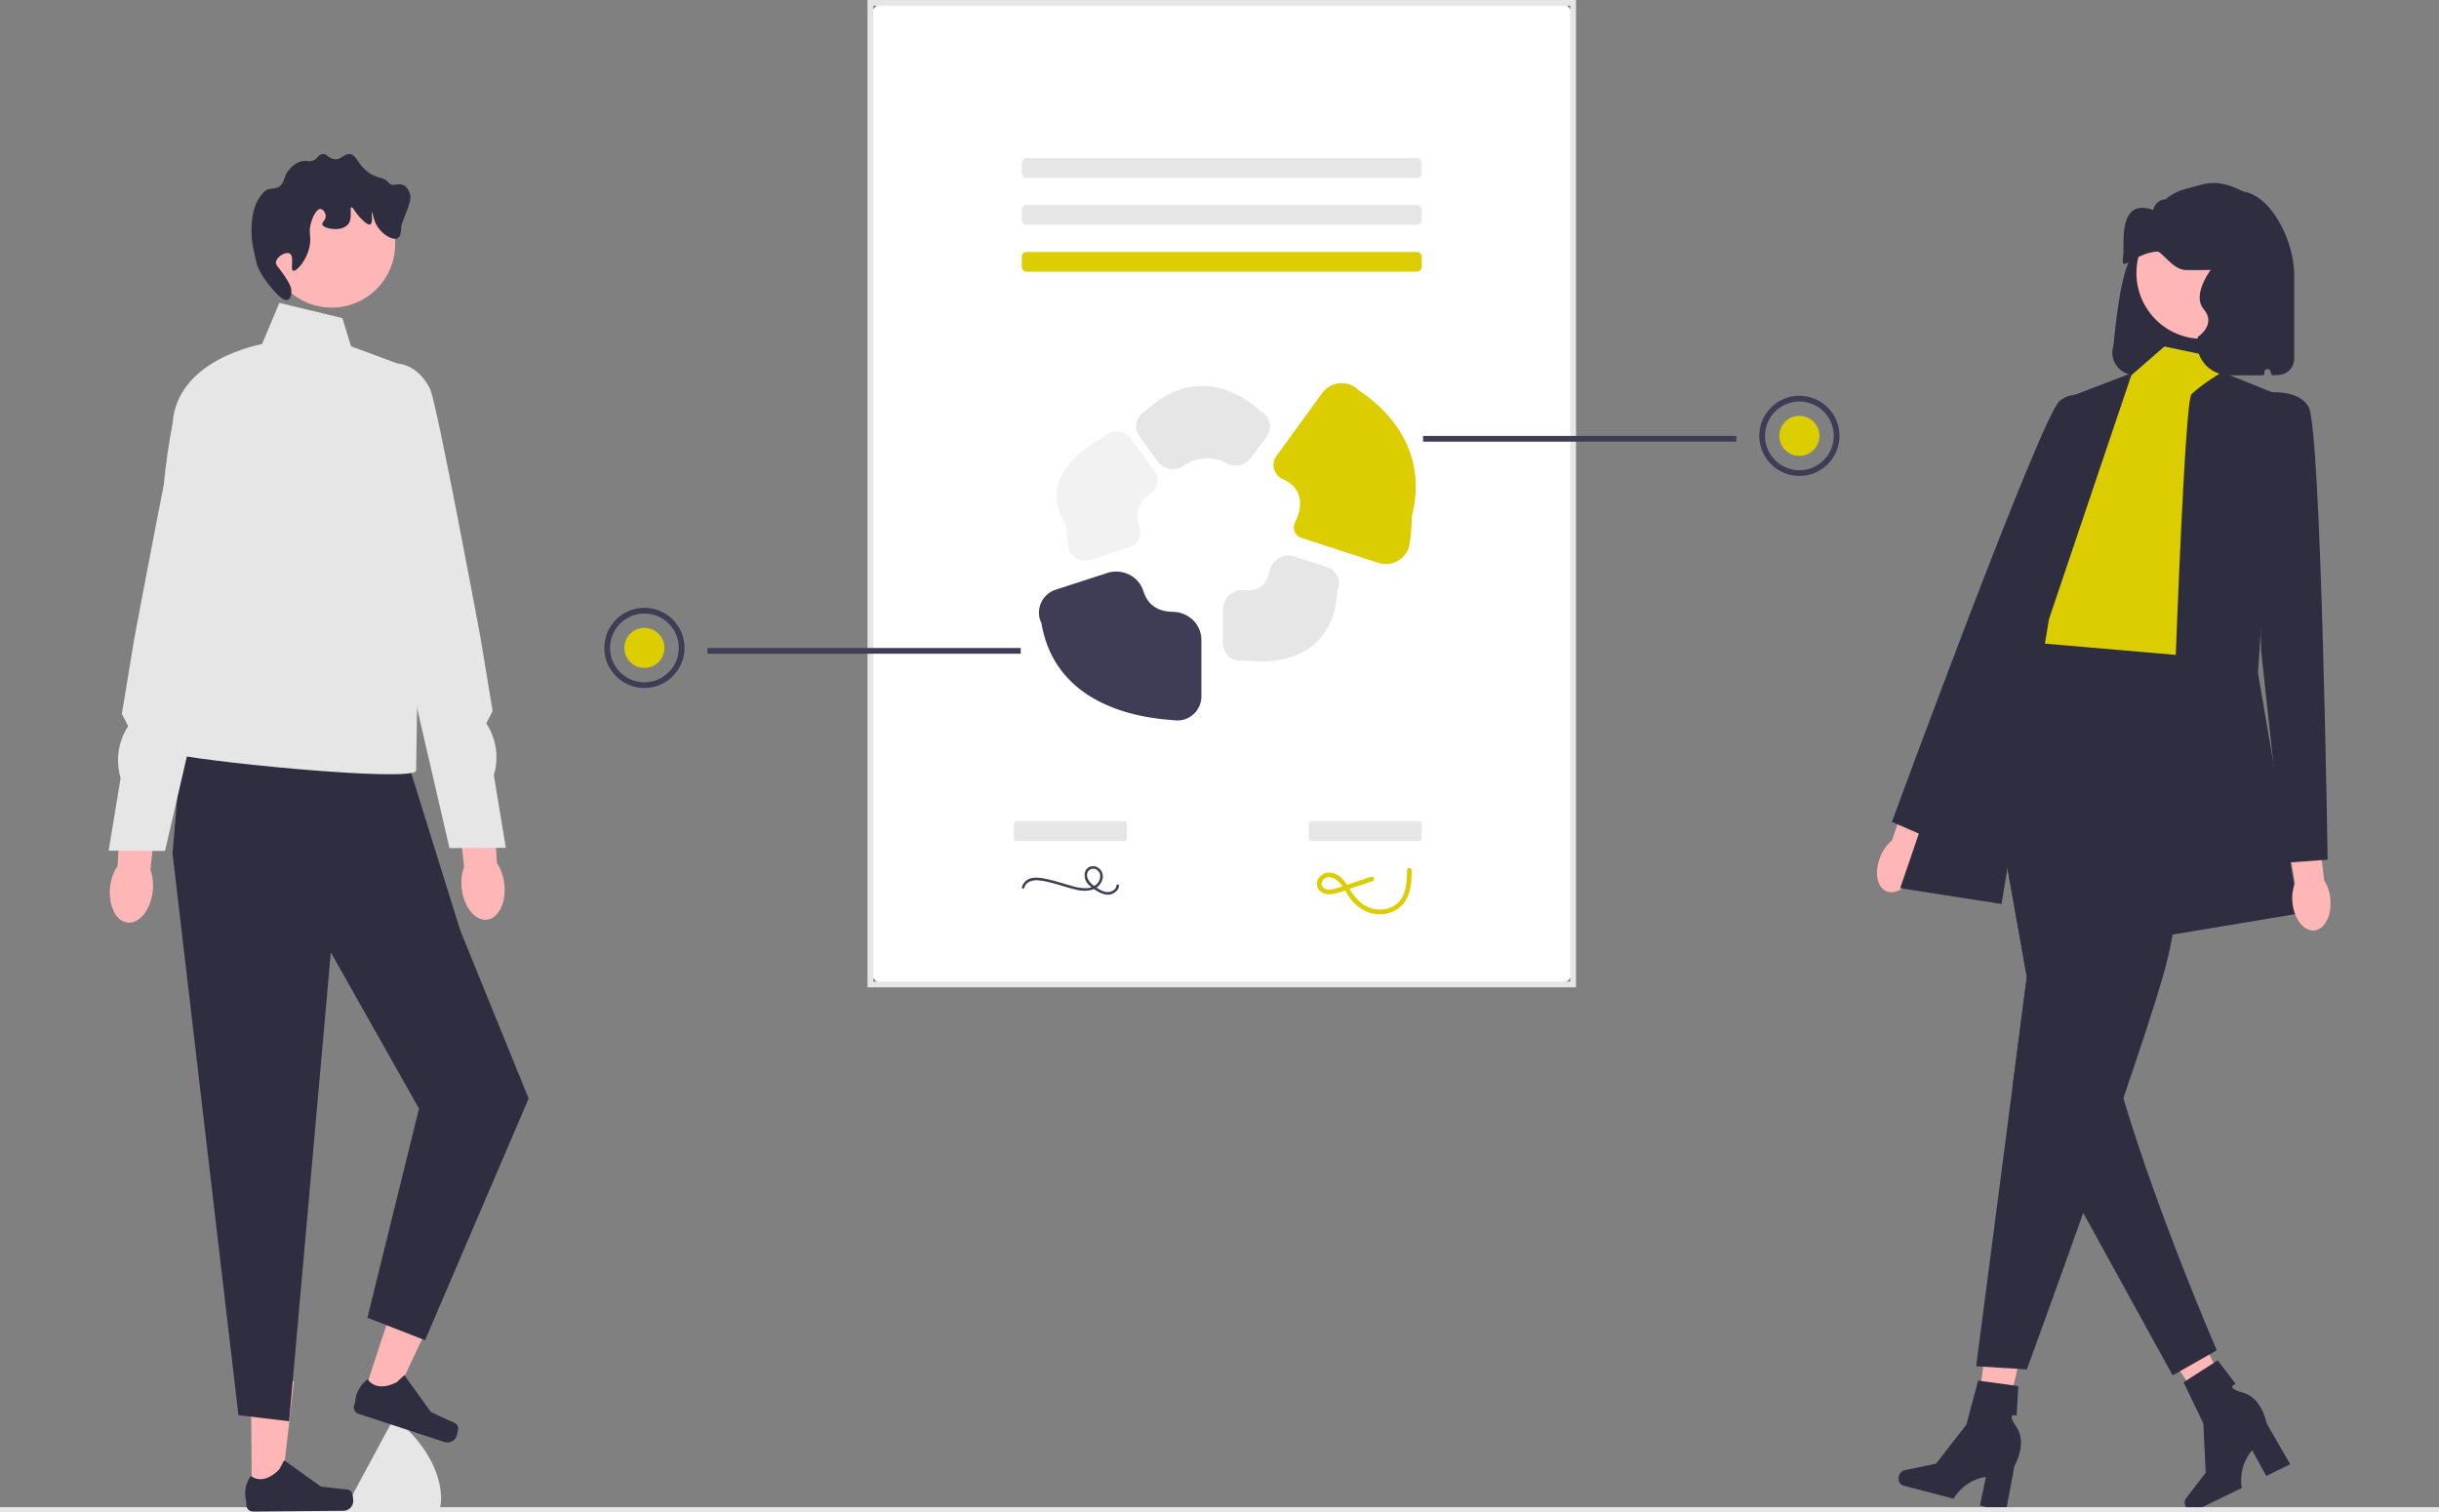 <svg id="a" xmlns="http://www.w3.org/2000/svg" width="851.034" height="527.71" viewBox="0 0 851.034 527.71" class="injected-svg ClassicGrid__ImageFile-sc-td9pmq-4 fNAcXv grid_media" xmlns:xlink="http://www.w3.org/1999/xlink"><rect x="0" y="0" width="851.034" height="527.71" fill="#808080" stroke="none"/><g><polygon points="697.478 504.637 688.63 502.562 693.981 461.783 707.038 464.844 697.478 504.637" fill="#FFB6B6"></polygon><path d="M662.546,515.154h0c-.386,1.486,.356,2.963,1.657,3.301l17.455,4.53s3.51-6.459,11.284-7.613l-2.08,10.002,9.004,2.337,3.03-16.164s4.614-7.871,.738-13.512c-3.875-5.641,.02-3.985,.02-3.985l.583-10.34-14.022-1.931-4.104,15.403-10.578,13.601-10.927,2.271c-.973,.202-1.782,1.028-2.061,2.1h-0Z" fill="#2F2E41"></path></g><g><polygon points="782.297 495.015 774.227 499.194 751.766 464.74 763.674 458.572 782.297 495.015" fill="#FFB6B6"></polygon><path d="M762.606,525.725h0c.673,1.379,2.198,2.019,3.405,1.43l16.204-7.913s-1.536-7.189,3.619-13.122l4.926,8.949,8.359-4.082-8.212-14.248s-1.616-8.979-8.229-10.743c-6.613-1.764-2.577-3.04-2.577-3.04l-6.283-8.232-11.906,7.654,6.902,14.369,.813,17.211-6.822,8.832c-.607,.786-.685,1.94-.199,2.936l-0,0Z" fill="#2F2E41"></path></g><path id="b-4165" d="M309.047,343.553h234.523c2.953,0,5.346-2.394,5.346-5.346V6.346c0-2.953-2.394-5.346-5.346-5.346h-234.523c-2.953,0-5.346,2.394-5.346,5.346V338.207c0,2.953,2.394,5.346,5.346,5.346Z" fill="#FFFFFF"></path><path d="M549.916,344.553h-247.215V0h247.215V344.553Zm-245.215-2h243.215V2h-243.215V342.553Z" fill="#E6E6E6"></path><path id="c-4166" d="M494.359,55.196c.952,0,1.723,.771,1.723,1.723h0v3.446c0,.952-.771,1.723-1.723,1.723h-136.1c-.952,0-1.723-.771-1.723-1.723v-3.446c0-.952,.771-1.723,1.723-1.723h136.1" fill="#E6E6E6"></path><path id="d-4167" d="M494.359,71.562c.952,0,1.723,.771,1.723,1.723h0v3.446c0,.952-.771,1.723-1.723,1.723h-136.1c-.952,0-1.723-.771-1.723-1.723v-3.446c0-.952,.771-1.723,1.723-1.723h136.1" fill="#E6E6E6"></path><path id="e-4168" d="M494.359,87.929c.952,0,1.723,.771,1.723,1.723h0v3.446c0,.952-.771,1.723-1.723,1.723h-136.1c-.952,0-1.723-.771-1.723-1.723v-3.445c0-.952,.771-1.723,1.723-1.723h136.1" fill="#DBCD00"></path><path id="f-4169" d="M744.866,130.867h45.209c-.066-2.124,.385-4.232,1.315-6.143,.026,2.12,.492,4.212,1.369,6.143h2.053c3.141-.003,5.686-2.549,5.69-5.69v-29.378c-.002-14.384-12.3-35.947-25.663-26.924-.431-.022-7.205-3.023-7.637-3.023-11.756,.01-15.799,10.619-19.35,21.826-4.046-1.864-6.833,5.917-8.849,19.614-.588,3.997-1.111,8.498-1.581,13.409-1.296,4.121,.994,8.512,5.115,9.808,.754,.237,1.541,.359,2.331,.36l-.003-.004Z" fill="#2F2E41"></path><path id="g-4170" d="M656.152,298.821c-2.241,5.313-1.317,10.776,2.064,12.202s7.938-1.725,10.179-7.04c.925-2.111,1.33-4.413,1.183-6.712l9.213-22.632-10.712-4.098-7.949,22.748c-1.75,1.499-3.115,3.396-3.981,5.531l.003,.001Z" fill="#FFB6B6"></path><path id="h-4171" d="M755.208,120.923l21.609,4.52-3.315,9.943,6.629,76.049-11.048,24.487-67.393-5.524,16.572-33.146s-6.629-27.62,2.21-33.146c8.839-5.526,23.201-33.146,23.201-33.146l11.535-10.037Z" fill="#DBCD00"></path><path id="i-4172" d="M775.351,129.841l19.144,7.751-6.629,97.223,14.362,83.965-46.402,7.734s5.524-185.607,8.838-188.922,10.687-7.756,10.687-7.756v.005Z" fill="#2F2E41"></path><path id="j-4173" d="M737.859,141.967s-12.456-7.881-19.186-2.045-58.542,146.89-58.542,146.89l13.975,6.072,32.051-67.202,31.702-83.715Z" fill="#2F2E41"></path><path id="k-4174" d="M702.176,379.627l-12.637,97.144,17.677,1.105s9.191-25.08,19.676-54.622c2.232-6.265,4.518-12.728,6.784-19.201,2.452-7.026,4.895-14.053,7.214-20.836,5.734-16.727,10.761-31.951,13.633-41.894,.497-1.745,.939-3.324,1.303-4.718,7.729-29.698,12.152-107.305,12.152-107.305l-64.079-5.524-.684,.851-13.676,17.091,.64,3.613,17.037,95.555-5.037,38.746-.003-.004Z" fill="#2F2E41"></path><path id="l-4175" d="M707.214,340.884l-5.037,38.746,22.66,39.893,2.053,3.734,31.199,56.698,15.412-8.739s-20.052-46.082-32.614-87.999c-1.392-4.607-2.685-9.17-3.845-13.611-3.414-13.004,2.176-36.735-.011-43.276-7.391-22.074-31.476-66.234-42.657-86.239l-4.199,5.237,17.038,95.556Z" fill="#2F2E41"></path><path id="m-4176" d="M743.952,130.128l-22.371,8.574-58.555,171.245,35.354,5.524,16.572-99.432,29-85.911Z" fill="#2F2E41"></path><path id="n-4177" d="M799.898,314.973c.569,5.738,3.991,10.096,7.643,9.734,3.652-.363,6.15-5.308,5.58-11.049-.196-2.296-.94-4.512-2.168-6.462l-2.718-24.284-11.368,1.518,3.887,23.778c-.821,2.154-1.115,4.473-.856,6.764Z" fill="#FFB6B6"></path><path id="o-4178" d="M786.759,137.597s14.362-3.315,18.782,4.419c4.419,7.734,6.629,157.988,6.629,157.988l-15.197,1.105-8.003-74.019-2.21-89.49-.001-.003Z" fill="#2F2E41"></path><circle id="p" cx="768.429" cy="95.278" r="22.966" fill="#FFB6B6"></circle><path id="q-4179" d="M777.648,130.866h11.342c.576,0,1.066-.444,1.093-1.02l.003-.063c.062-1.2,1.745-1.402,2.136-.266,.157,.457,.336,.907,.537,1.349h1.116v-35.406c0-6.073-4.923-10.996-10.996-10.996h-0c-5.185,0-9.665,3.622-10.752,8.692,0,0-7.708,9.454-3.165,14.769s-2.066,9.641-2.066,9.641c-1.467,6.845,3.751,13.3,10.752,13.3Z" fill="#2F2E41"></path><path id="r-4180" d="M401.61,172.108c2.545-1.641,3.081-5.154,1.301-7.604l-8.34-11.475c-1.948-2.683-5.702-3.279-8.385-1.331-.238,.173-.463,.362-.673,.568-14.121,7.549-21.722,18.574-13.271,31.606-0,2.176,.159,4.35,.475,6.503,.137,.934,.452,1.848,.985,2.628,1.583,2.315,4.376,3.164,6.833,2.363l13.639-4.432c2.898-.942,4.467-4.105,3.396-6.958-1.383-3.686-.813-8.739,4.038-11.868Z" fill="#F2F2F2"></path><path id="s-4181" d="M433.982,205.958c-3.924-.387-7.274,2.846-7.274,6.79v11.766c0,.305,.023,.609,.07,.91,.504,3.279,3.571,5.528,6.85,5.023,19.115,2.356,32.177-5.957,32.963-24.194,.125-.256,.232-.52,.32-.792,1.019-3.151-.71-6.532-3.861-7.551l-11.42-3.71c-3.94-1.28-8.034,1.278-8.724,5.362-.623,3.69-3.058,6.973-8.923,6.394Z" fill="#E6E6E6"></path><path id="t-4182" d="M363.379,217.463c3.964,23.527,24.607,32.452,46.137,33.863,.422,.065,.847,.097,1.274,.098,4.644,.002,8.41-3.76,8.412-8.404v-19.674c0-5.503-4.51-9.789-10.013-9.844-5.32-.054-8.787-2.571-10.211-7.193-1.627-5.28-7.428-8.063-12.682-6.356l-17.958,5.836c-2.326,.755-4.209,2.485-5.158,4.739-.944,2.231-.871,4.763,.2,6.936Z" fill="#3F3D56"></path><path id="u-4183" d="M474.013,136.112c-3.314-3.246-8.632-3.191-11.879,.123-.289,.295-.556,.611-.798,.945l-15.957,21.963c-2.04,2.808-.874,6.721,2.315,8.092,7.47,3.212,6.685,10.422,4.253,14.835-1.192,2.162-.208,4.868,2.14,5.631l26.889,8.737c4.424,1.428,9.168-1,10.596-5.424,.144-.445,.25-.902,.318-1.365,.462-3.078,.694-6.187,.694-9.3,4.548-16.962-1.746-32.951-18.571-44.237Z" fill="#DBCD00"></path><path id="v-4184" d="M427.837,161.578c2.979,1.677,6.738,.866,8.748-1.9l5.346-7.357c1.038-1.427,1.398-3.236,.985-4.952-.398-1.684-1.515-3.108-3.055-3.897-12.58-11.366-27.468-12.063-40.093-.058-1.587,.801-2.742,2.258-3.16,3.986-.412,1.703-.055,3.502,.977,4.918l6.247,8.598c2.145,2.953,6.302,3.726,9.259,1.585,4.296-3.11,10.537-3.293,14.746-.924Z" fill="#E6E6E6"></path><rect id="w" y="525.963" width="851.034" height="1.683" fill="#E6E6E6"></rect><path id="x-4185" d="M357.409,309.792c.48-2.032,2.734-2.7,4.577-2.623,1.164,.079,2.319,.261,3.451,.546,1.184,.265,2.357,.579,3.524,.911,2.14,.61,4.257,1.348,6.432,1.825,1.824,.5,3.746,.528,5.584,.082,1.769-.486,3.161-1.851,3.68-3.61,.528-1.68-.232-3.497-1.8-4.3-1.451-.8-3.276-.272-4.075,1.179-.012,.021-.023,.043-.035,.065-.672,1.79-.145,3.809,1.317,5.041,.749,.704,1.57,1.327,2.449,1.86,.892,.608,1.885,1.052,2.932,1.313,1.781,.472,3.664-.263,4.654-1.817,.197-.372,.315-.78,.348-1.2,.052-.571-.84-.568-.892,0-.15,1.636-2.066,2.4-3.5,2.222-.967-.16-1.89-.519-2.712-1.053-.793-.462-1.545-.993-2.247-1.585-1.215-1.052-2.354-2.782-1.538-4.423,.635-1.055,2.005-1.395,3.059-.76,.141,.085,.272,.185,.391,.299,1.276,1.044,1.048,2.937,.207,4.177-1.011,1.294-2.571,2.038-4.213,2.009-1.731,.003-3.453-.267-5.1-.8-2.055-.583-4.089-1.236-6.153-1.786-1.172-.312-2.353-.593-3.546-.812-1.128-.249-2.287-.329-3.439-.238-1.944,.092-3.627,1.383-4.218,3.238-.129,.561,.731,.799,.863,.24Z" fill="#3F3D56"></path><path id="y-4186" d="M392.727,286.541c.269,0,.487,.771,.487,1.723v3.446c0,.951-.218,1.723-.487,1.723h-38.468c-.269,0-.487-.771-.487-1.723v-3.446c0-.952,.218-1.723,.487-1.723h38.468" fill="#E6E6E6"></path><path id="a`-4187" d="M495.595,286.541c.269,0,.487,.771,.487,1.723v3.446c0,.951-.218,1.723-.487,1.723h-38.468c-.269,0-.487-.771-.487-1.723v-3.446c0-.952,.218-1.723,.487-1.723h38.468" fill="#E6E6E6"></path><path id="aa-4188" d="M478.467,305.951l-7.636,2.524-3.818,1.262c-1.173,.501-2.442,.734-3.716,.683-.941-.063-1.767-.648-2.138-1.515-.163-.869,.211-1.751,.948-2.239,1.822-1.386,4.126,.025,5.418,1.46,1.579,1.756,2.473,4.023,3.954,5.861,1.318,1.65,2.99,2.983,4.892,3.9,3.801,1.885,8.334,1.498,11.76-1.005,4.025-3.105,4.436-8.487,4.457-13.182-.016-.451-.394-.804-.845-.788-.429,.015-.773,.359-.788,.788-.019,4.255-.261,9.471-4.141,12.134-3.717,2.551-8.6,1.874-12.023-.844-1.764-1.57-3.231-3.445-4.332-5.534-1.222-2-2.739-3.931-5.039-4.707-2.034-.739-4.306,.056-5.437,1.9-.974,1.641-.435,3.76,1.206,4.735,.127,.075,.258,.143,.394,.201,2.667,1.271,5.718-.218,8.285-1.067l9.036-2.986c.993-.328,.568-1.906-.434-1.575l-.003-.006Z" fill="#DBCD00"></path><path d="M139.147,496c-.1-.087-.176-.133-.228-.132-1.246,.011-2.356,.665-2.967,1.746l-13.414,24.911c-.307,.542-.457,1.135-.452,1.727s.166,1.182,.482,1.719c.632,1.073,30.256,1.459,30.256,1.459,1.246-.011,4.665-15.336-13.677-31.43Z" fill="#E6E6E6"></path><g><polygon points="87.88 521.394 98.061 521.304 102.561 481.992 87.535 482.124 87.88 521.394" fill="#FFB6B6"></polygon><path d="M122.76,520.859h0c.322,.531,.504,2.253,.509,2.874h0c.017,1.908-1.517,3.469-3.425,3.486l-31.53,.275c-1.302,.011-2.367-1.035-2.378-2.337l-.011-1.313s-1.594-3.932,1.575-8.823c0,0,4.024,3.773,9.936-2.243l1.731-3.201,12.812,9.199,7.064,.807c1.545,.177,2.912-.055,3.718,1.276h0Z" fill="#2F2E41"></path></g><g><polygon points="126.613 487.453 136.286 490.629 153.141 454.828 138.863 450.141 126.613 487.453" fill="#FFB6B6"></polygon><path d="M159.827,498.117h0c.135,.606-.244,2.296-.438,2.885h0c-.595,1.813-2.548,2.8-4.361,2.205l-29.957-9.837c-1.237-.406-1.91-1.738-1.504-2.975l.41-1.247s-.251-4.235,4.317-7.853c0,0,2.604,4.863,10.131,1.057l2.665-2.478,9.191,12.818,6.433,3.027c1.407,.662,2.776,.881,3.114,2.399l0,0Z" fill="#2F2E41"></path></g><polygon points="140.272 259.507 160.613 324.728 184.459 383.344 148.314 467.689 128.202 459.853 146.202 386.853 115.433 332.347 100.891 495.971 83.202 493.853 60.202 297.853 63.809 255.232 140.272 259.507" fill="#2F2E41"></polygon><path id="ab-4189" d="M119.46,111.005l-21.978-5.305-6.063,14.4s-29.699,5.017-31.217,27.753c0,0-5.919,29.845-2.13,38.182s13.13,37.818,13.13,37.818c0,0-14.79,36.73-11,39s85,10.547,85,6,.927-58.57,.927-58.57l-3.18-81.85-20.457-7.575-3.032-9.852h0v-.001Z" fill="#E6E6E6"></path><circle cx="115.74" cy="85.195" r="22.147" fill="#FFB6B6"></circle><path d="M101.075,88.488c1.768,.967,.092,5.587,1.197,5.986,1.277,.461,5.93-4.839,5.986-10.774,.017-1.796-.397-2.659,0-4.789,.519-2.786,2.114-6.072,3.591-5.986,.876,.051,1.732,1.289,1.796,2.394,.09,1.549-1.414,2.159-1.197,2.993,.413,1.589,6.731,2.684,8.979,0,1.762-2.104,.409-5.796,1.197-5.986,.581-.14,1.205,1.893,3.591,4.19,.899,.865,2.236,2.152,2.993,1.796,1.094-.515,.298-4.142,.599-4.19,.249-.04,.406,2.509,1.796,4.789,1.785,2.928,5.466,5.184,7.183,4.19,1.052-.609,1.134-2.304,1.197-3.591,.132-2.712,4.071-8.952,3.051-11.852-2.077-5.904-5.632-1.741-7.241-3.711-2.178-2.667-4.131-1.232-7.782-4.19-3.566-2.89-3.598-5.795-5.986-5.986-2.15-.171-2.914,2.122-5.387,1.796-2.095-.277-2.552-2.055-4.19-1.796-1.5,.238-1.598,1.805-3.591,2.394-1.272,.376-1.552-.168-2.993,0-2.998,.349-5.01,3.08-5.387,3.591-1.453,1.972-.889,2.803-2.394,4.789-1.298,1.712-4.177,.986-5.258,1.841-3.535,2.794-5.053,7.946-5.081,13.817-.02,4.106,.516,6.181,1.713,11.364,.909,3.935,5.112,9.02,7.43,11.287,.622,.609,2.366,2.315,3.591,1.796,1.161-.492,1.196-2.701,1.197-2.993,.005-1.003-.263-2.245-2.394-5.387-2.239-3.301-3.128-3.677-2.993-4.789,.239-1.964,3.38-3.764,4.789-2.993Z" fill="#2F2E41"></path><g><path d="M38.445,309.396c-.771,6.44,1.926,12.059,6.024,12.549,4.098,.491,8.046-4.332,8.817-10.772,.338-2.819,.011-5.481-.808-7.624l2.926-27.329-12.854-1.1-1.52,27.058c-1.301,1.889-2.247,4.398-2.585,7.217Z" fill="#FFB6B6"></path><path d="M75.458,127.902s-6.66,.092-11.072,8.703c-2.345,4.576-17.586,86.585-17.586,86.585l-4.282,25.937,2.201,4.29c-3.498,5.35-4.461,11.97-2.632,18.095h0l-4.183,25.341,19.672,.106,15.352-66.385,12.908-38.501-10.376-64.172Z" fill="#E6E6E6"></path></g><g><path d="M175.959,308.396c.771,6.44-1.926,12.059-6.024,12.549-4.098,.491-8.046-4.332-8.817-10.772-.338-2.819-.011-5.481,.808-7.624l-2.926-27.329,12.854-1.1,1.52,27.058c1.301,1.889,2.247,4.398,2.585,7.217Z" fill="#FFB6B6"></path><path d="M138.947,126.902s6.66,.092,11.072,8.703c2.345,4.576,17.586,86.585,17.586,86.585l4.282,25.937-2.201,4.29c3.498,5.35,4.461,11.97,2.632,18.095h0l4.183,25.341-19.672,.106-15.352-66.385-12.908-38.501,10.376-64.172Z" fill="#E6E6E6"></path></g><path d="M740.825,91.867c.816,1.337,5.151-3.555,11.807-4.095,1.695-.141,5.515,6.347,9.897,6.441,2.904,.059,4.692,.035,8.268,0,4.227-.047,5.385-.141,6.201-1.173,1.581-2.006,.279-5.572,1.034-5.866,.63-.246,2.263,1.959,3.101,4.692,1.757,5.737-4.548,13.725-5.168,21.116-.661,7.965,5.85-7.297,5.168,0-.765,8.212-3.504,7.59-3.473,10.558,.01,.446,.124,.833,.372,1.173,.217,.305,.434,.422,4.134,1.173,4.423,.903,6.646,1.349,7.235,1.173,1.519-.446,3.059-2.921,4.134-4.692,1.778-2.898,.517,.023,0-3.519-.496-3.426-2.046-3.871-2.067-7.039-.021-3.989,2.429-5.197,4.134-9.385,3.152-7.743,.072-16.705-1.034-19.943-.531-1.553-1.494-3.518-3.183-6.765-1.355-2.607-3.154-4.903-5.348-6.623-3.288-2.579-7.107-4.346-11.237-5.046-2.262-.383-4.568-.182-6.792,.424l-5.76,1.571c-2.421,.66-4.704,1.857-6.716,3.522h0c-1.876,.007-3.502,1.383-4.145,3.383-.067,.209-.129,.331-.179,.313-10.383-3.684-10.376,7.227-10.262,14.044,.012,.698-.01,1.315-.09,1.817v.035c-.207,1.349-.258,2.334-.031,2.71Z" fill="#2F2E41"></path><rect x="496.548" y="152.128" width="109.307" height="2" fill="#3F3D56"></rect><path d="M627.856,166.099c-7.72,0-14-6.28-14-14s6.28-14,14-14,14,6.28,14,14-6.28,14-14,14Zm0-26c-6.617,0-12,5.383-12,12s5.383,12,12,12,12-5.383,12-12-5.383-12-12-12Z" fill="#3F3D56"></path><circle cx="627.856" cy="152.099" r="7" fill="#DBCD00"></circle><rect x="246.856" y="226.128" width="109.307" height="2" fill="#3F3D56"></rect><path d="M210.856,226.099c0-7.72,6.28-14,14-14s14,6.28,14,14-6.28,14-14,14-14-6.28-14-14Zm2,0c0,6.617,5.383,12,12,12s12-5.383,12-12c0-6.617-5.383-12-12-12s-12,5.383-12,12Z" fill="#3F3D56"></path><circle cx="224.856" cy="226.099" r="7" fill="#DBCD00"></circle></svg>